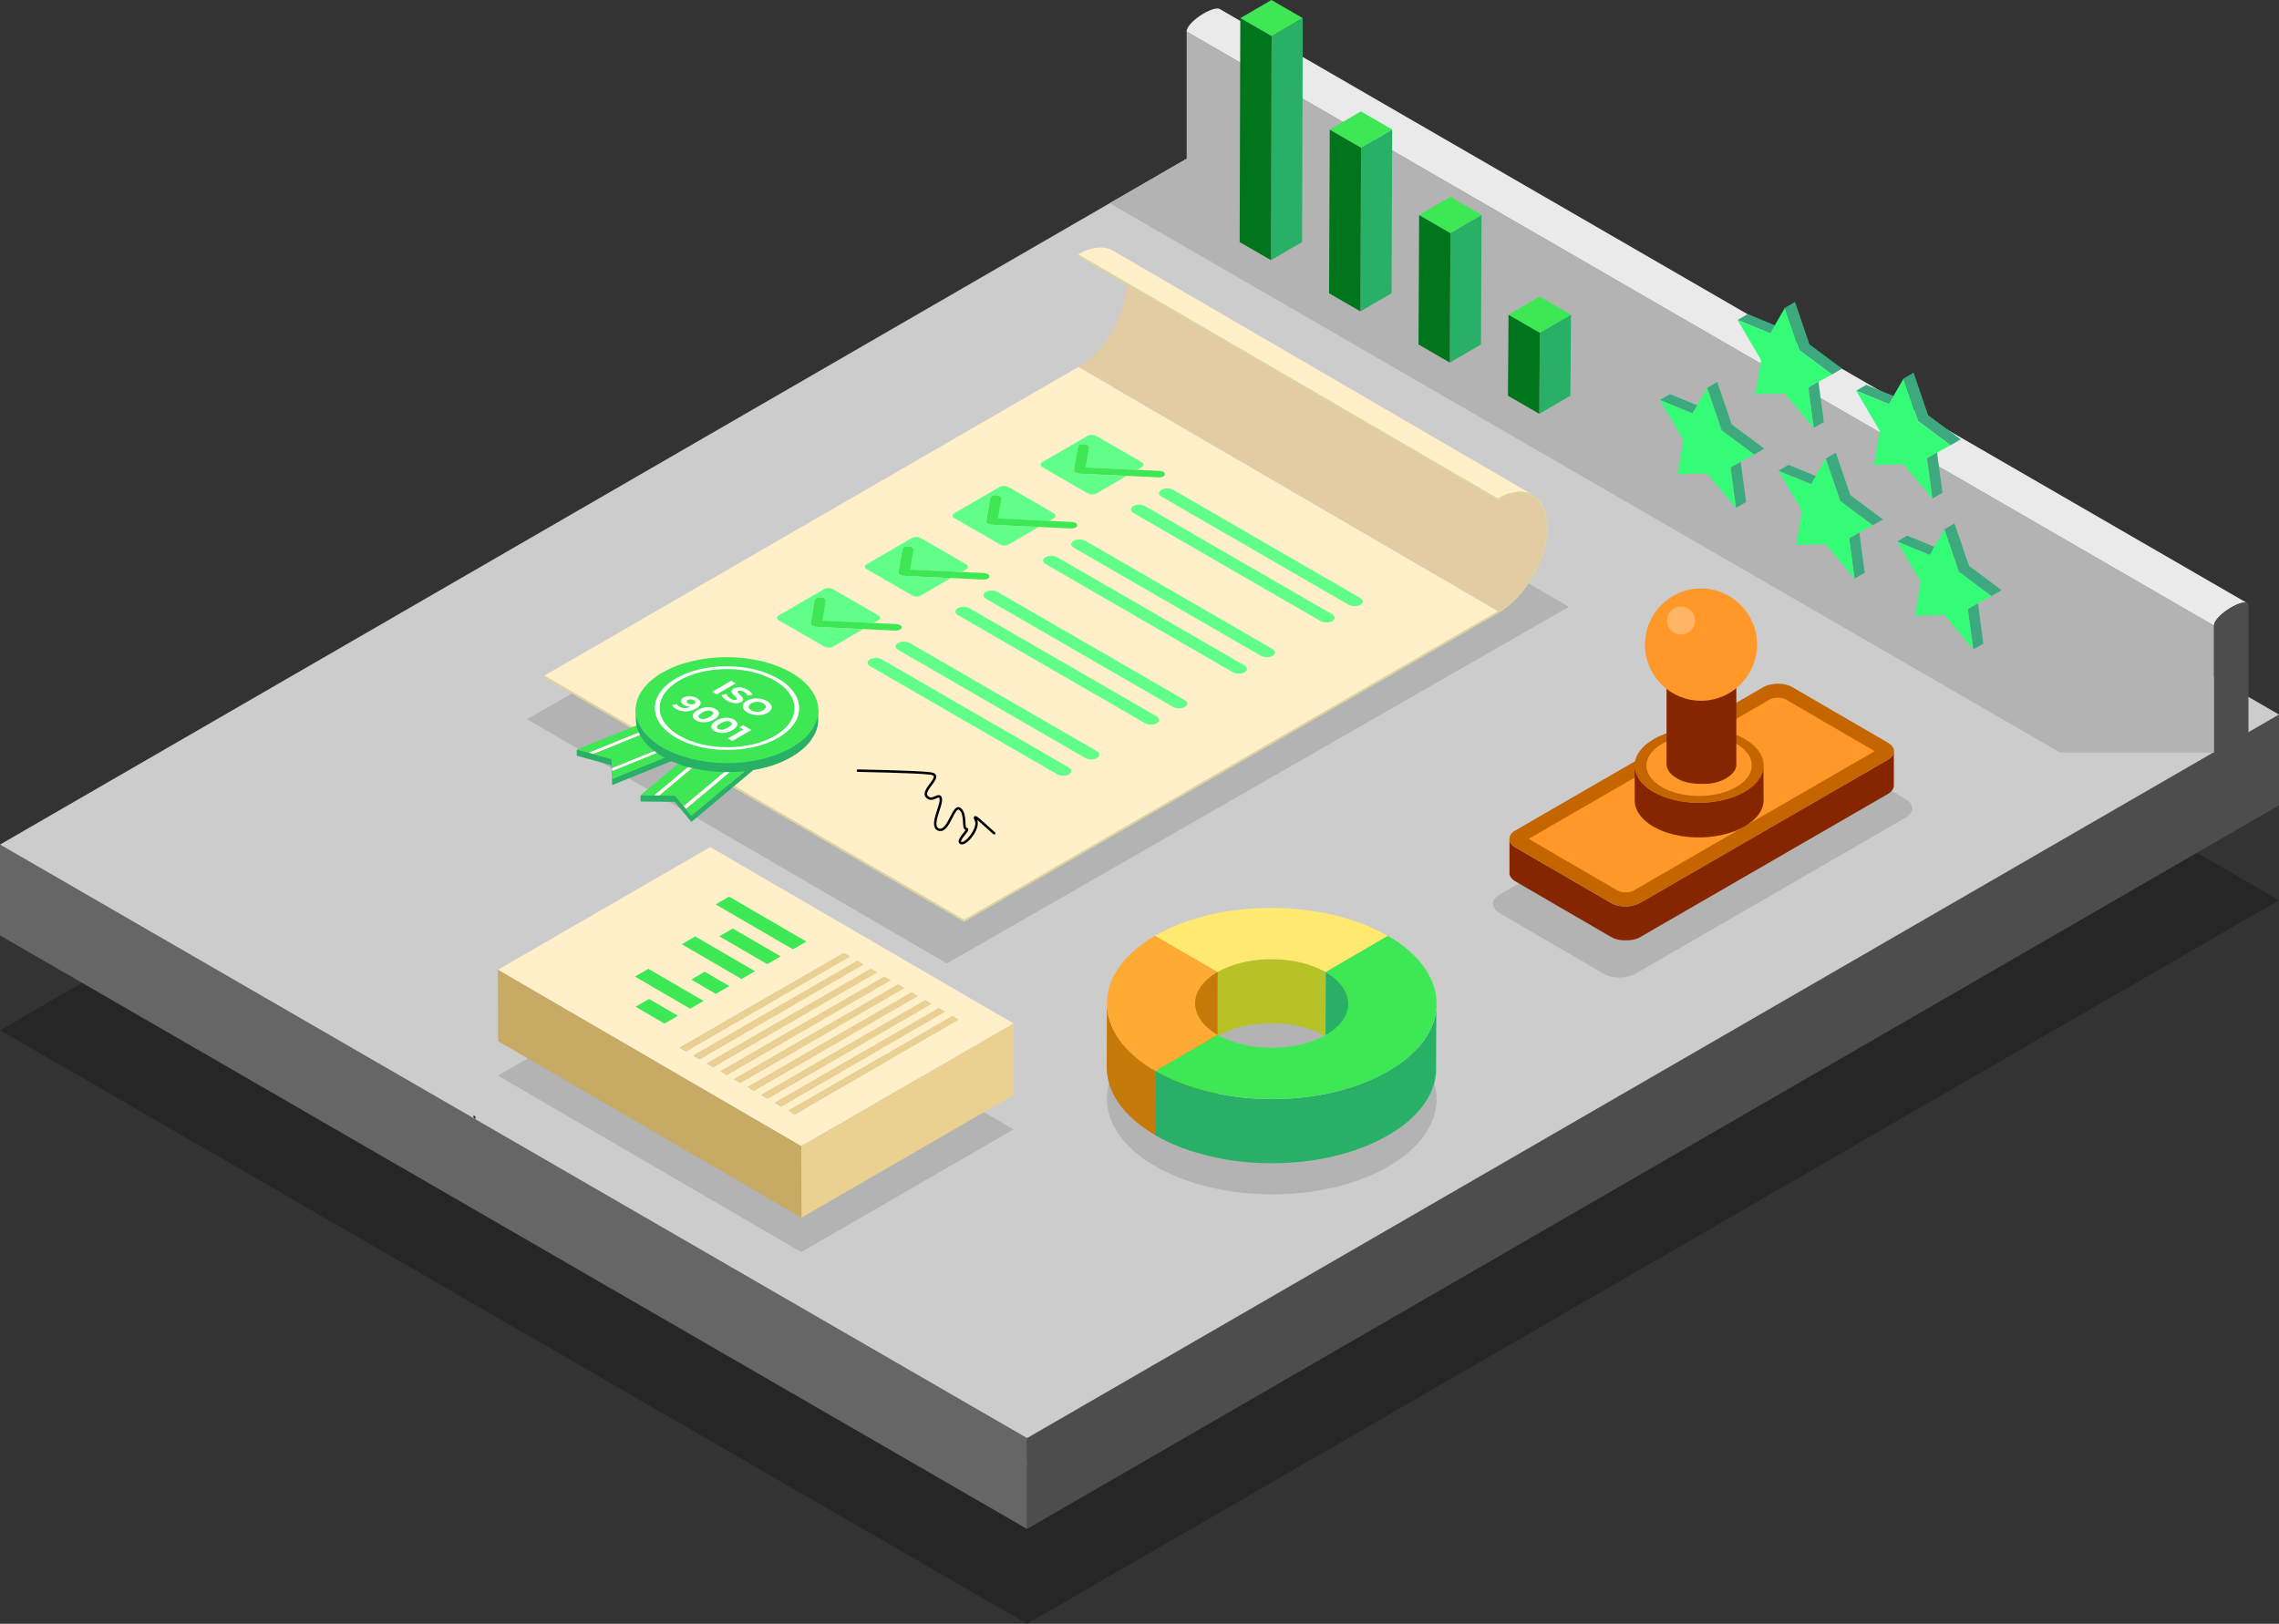 <svg xmlns="http://www.w3.org/2000/svg" width="342" height="243.75" viewBox="0 0 342 243.75"><rect x="0" y="0" width="342" height="243.75" fill="#333333" stroke="none"/><defs><style>      .cls-1 {        fill: #824000;      }      .cls-2 {        fill: #01751c;      }      .cls-3, .cls-4 {        fill: #fff;      }      .cls-5 {        fill: #c5c5c5;      }      .cls-6 {        fill: #ebd191;      }      .cls-7 {        fill: #b6c225;      }      .cls-8 {        fill: silver;      }      .cls-9 {        stroke: #000;        stroke-linecap: round;        stroke-linejoin: round;        stroke-width: .37px;      }      .cls-9, .cls-10 {        fill: none;      }      .cls-11 {        fill: #ddd59e;      }      .cls-12 {        fill: #3caa7e;      }      .cls-13 {        fill: #3ee855;      }      .cls-14 {        fill: #c1272d;      }      .cls-15 {        isolation: isolate;      }      .cls-16 {        fill: #4d4d4d;      }      .cls-17 {        fill: #89802d;      }      .cls-18 {        fill: #924700;      }      .cls-19 {        fill: #e3cca3;      }      .cls-20 {        fill: #fff0c9;      }      .cls-21, .cls-22 {        fill: #b3b3b3;      }      .cls-21, .cls-23 {        mix-blend-mode: multiply;      }      .cls-24 {        fill: #ffea6f;      }      .cls-25 {        fill: #c7aa63;      }      .cls-26 {        fill: #ff9829;      }      .cls-27 {        fill: #c5bc4e;      }      .cls-28 {        fill: #eaeaea;      }      .cls-29 {        fill: #1a1a1a;        opacity: .5;      }      .cls-30 {        fill: #27b066;      }      .cls-31 {        fill: #c05e00;      }      .cls-32 {        fill: #61ff89;      }      .cls-33 {        fill: #34fc77;      }      .cls-34 {        fill: #c56000;      }      .cls-35 {        fill: #c47909;      }      .cls-36 {        fill: #ffaa32;      }      .cls-37 {        fill: #ccc;      }      .cls-38 {        fill: #852600;      }      .cls-4 {        opacity: .28;      }      .cls-39 {        fill: #c46500;      }      .cls-40 {        fill: #666;      }      .cls-41 {        fill: #2e3f11;      }      .cls-42 {        fill: #c27b00;      }    </style></defs><g class="cls-15"><g id="Layer_1" data-name="Layer 1"><g><g id="_1" data-name="1"><g id="_1-2" data-name="1"><g id="_1-3" data-name="1"><polygon id="Cube_face_-_top" data-name="Cube face - top" class="cls-29" points="154.12 243.75 342 135.13 187.88 46.03 0 154.65 154.12 243.75"></polygon><g id="Axonometric_Cube" data-name="Axonometric Cube"><polygon id="Cube_face_-_left" data-name="Cube face - left" class="cls-16" points="154.12 229.51 342 120.89 342 110.65 154.12 219.28 154.12 229.51"></polygon><polygon id="Cube_face_-_right" data-name="Cube face - right" class="cls-40" points="0 140.41 154.12 229.51 154.12 219.28 0 130.18 0 140.41"></polygon></g><g id="Axonometric_Cube-2" data-name="Axonometric Cube"><polygon id="Cube_face_-_left-2" data-name="Cube face - left" class="cls-16" points="154.12 220.13 342 111.51 342 107.26 154.12 215.88 154.12 220.13"></polygon><polygon id="Cube_face_-_right-2" data-name="Cube face - right" class="cls-40" points="0 131.03 154.12 220.13 154.12 215.88 0 126.78 0 131.03"></polygon><polygon id="Cube_face_-_top-2" data-name="Cube face - top" class="cls-37" points="154.12 215.88 342 107.26 187.88 18.16 0 126.78 154.12 215.88"></polygon></g></g></g><polygon class="cls-21" points="328.88 100.65 185.17 19.72 166.53 30.51 309.16 112.97 332.12 112.97 332.23 112.9 328.88 100.65"></polygon><g class="cls-15"><polygon class="cls-22" points="332.25 112.97 178.08 23.8 178.08 4.74 332.25 93.9 332.25 112.97"></polygon><path class="cls-28" d="M183.04,1.35c-.41-.24-1.4,.09-2.39,.66-1.29,.75-2.58,1.9-2.58,2.73l154.17,89.17c0-.82,1.29-1.98,2.58-2.73,.99-.57,1.97-.9,2.39-.66L183.04,1.35Z"></path><path class="cls-16" d="M334.83,91.18c1.29-.75,2.59-1.08,2.59-.26v19.06s-5.17,2.99-5.17,2.99v-19.06c0-.82,1.29-1.98,2.58-2.73Z"></path></g><path class="cls-41" d="M71.33,167.62c.07,.12,.07,.25,0,.29s-.18-.02-.25-.15c-.07-.12-.07-.25,0-.29s.18,.02,.25,.15Z"></path></g><g><g><polygon class="cls-21" points="172.43 54.43 79.09 107.96 142.09 144.62 235.43 91.09 172.43 54.43"></polygon><g><g><path class="cls-19" d="M231.86,81.12c.02-.1,.03-.19,.04-.29,0-.05,.01-.09,.02-.14,0-.01,0-.02,0-.03,.03-.21,.05-.41,.06-.62,0-.04,0-.09,0-.13,.01-.21,.02-.42,.02-.62,0-2.27-.81-3.87-2.11-4.63l-63-36.66c1.3,.75,2.1,2.35,2.11,4.63,0,.21,0,.41-.02,.62,0,.04,0,.09,0,.13-.01,.2-.03,.41-.06,.62,0,.06-.02,.11-.02,.17-.01,.1-.03,.19-.04,.29-.01,.07-.02,.13-.03,.2-.02,.09-.03,.19-.05,.28-.01,.05-.02,.1-.03,.16-.05,.24-.11,.48-.18,.72-.01,.04-.02,.08-.03,.12-.06,.21-.12,.41-.19,.62,0,.02-.01,.04-.02,.06-.07,.2-.14,.4-.22,.6-.02,.05-.04,.1-.06,.15-.07,.17-.13,.34-.2,.5-.01,.03-.02,.06-.03,.08-.08,.19-.17,.37-.25,.56-.02,.05-.05,.1-.07,.14-.07,.15-.14,.29-.22,.44-.02,.04-.05,.09-.07,.13-.1,.18-.2,.36-.3,.54-.02,.03-.04,.07-.06,.1-.09,.15-.18,.31-.28,.46-.03,.04-.06,.09-.08,.13-.12,.18-.24,.37-.37,.55-.02,.03-.04,.05-.06,.08-.13,.19-.27,.37-.4,.55-.02,.02-.03,.05-.05,.07-.17,.22-.35,.44-.53,.65-.02,.03-.05,.05-.07,.08-.12,.13-.23,.27-.35,.39,0,0,0,0,0,0-.12,.13-.24,.25-.37,.38-.03,.03-.05,.05-.08,.08-.16,.16-.33,.31-.49,.46-.01,.01-.03,.03-.04,.04-.17,.15-.35,.3-.53,.44-.03,.03-.07,.05-.1,.08-.17,.13-.35,.26-.53,.38-.03,.02-.06,.04-.1,.06-.19,.12-.38,.25-.57,.36l63,36.66c.19-.11,.38-.23,.57-.36,.03-.02,.06-.04,.1-.06,.18-.12,.35-.25,.53-.38,.03-.03,.07-.05,.1-.08,.18-.14,.35-.28,.53-.44,.01-.01,.03-.03,.04-.04,.17-.15,.33-.3,.49-.46,.02-.02,.03-.03,.05-.05,.01-.01,.02-.02,.03-.03,.12-.12,.25-.25,.37-.38,0,0,0,0,0,0,.12-.13,.24-.26,.35-.39,.01-.01,.02-.02,.03-.03,.01-.02,.03-.03,.04-.05,.18-.21,.36-.43,.53-.65,0,0,0-.01,.01-.02,.01-.02,.02-.03,.04-.05,.14-.18,.27-.36,.4-.55,.01-.02,.03-.04,.04-.06,0,0,.01-.02,.02-.03,.13-.18,.25-.36,.37-.55,.01-.02,.02-.03,.03-.05,.02-.03,.03-.05,.05-.08,.1-.15,.19-.31,.28-.46,.01-.02,.03-.05,.04-.07,0,0,.01-.02,.02-.03,.1-.18,.2-.36,.3-.54,0-.01,.02-.03,.02-.04,.02-.03,.03-.06,.04-.09,.08-.15,.15-.29,.22-.44,.01-.03,.03-.06,.05-.09,0-.02,.02-.04,.02-.05,.09-.18,.17-.37,.25-.56,0,0,0-.01,0-.02,0-.02,.02-.04,.03-.06,.07-.17,.14-.33,.21-.5,.01-.03,.02-.06,.03-.08,0-.02,.02-.04,.02-.07,.08-.2,.15-.4,.22-.6,0,0,0,0,0-.01,0-.01,0-.03,.01-.04,.07-.21,.13-.41,.19-.62,0-.03,.02-.05,.02-.08,0-.01,0-.03,.01-.04,.07-.24,.12-.48,.18-.72,0-.02,.01-.04,.02-.06,0-.03,.01-.06,.02-.09,.02-.09,.04-.19,.05-.28,.01-.07,.02-.13,.03-.2Z"></path><path class="cls-10" d="M167.1,37.66l63,36.66c-1.36-.79-3.25-.68-5.32,.52l-63-36.66c2.08-1.2,3.96-1.31,5.32-.52Z"></path><path class="cls-20" d="M230.06,74.3c-.12-.07-.25-.13-.38-.19-.13-.05-.26-.1-.4-.14-.14-.04-.28-.07-.42-.1-.15-.03-.3-.04-.45-.05-.16-.01-.33-.01-.5,0-.18,0-.37,.03-.56,.06-.22,.03-.43,.08-.66,.14-.29,.08-.58,.18-.88,.3-.34,.14-.69,.32-1.04,.52l-63-36.66c.35-.2,.7-.38,1.04-.52,.3-.12,.59-.22,.88-.3,.22-.06,.44-.11,.66-.14,.19-.03,.37-.05,.56-.06,.17,0,.33,0,.5,0,.16,0,.31,.03,.45,.05,.14,.03,.28,.06,.42,.1,.13,.04,.27,.08,.39,.14,.13,.06,.26,.12,.38,.19l63,36.66Z"></path><polygon class="cls-20" points="161.83 55.08 81.69 101.42 144.69 138.08 224.83 91.75 161.83 55.08"></polygon><path class="cls-11" d="M224.78,74.84l-63-36.66v.31s63,36.66,63,36.66c3.98-2.3,7.22-.45,7.23,4.13,.01,4.57-3.21,10.17-7.19,12.46l-80.14,46.33-63-36.66v.31s63,36.66,63,36.66l80.14-46.33c4.13-2.39,7.47-8.19,7.46-12.93-.01-4.75-3.38-6.67-7.51-4.28Z"></path></g><g><path class="cls-32" d="M204.15,89.77l-28.11-16.25c-.49-.28-1.28-.28-1.76,0-.48,.28-.48,.74,0,1.02l28.11,16.25c.49,.28,1.28,.28,1.76,0h0c.48-.28,.48-.74,0-1.02Z"></path><path class="cls-32" d="M199.94,92.22l-28.11-16.25c-.49-.28-1.28-.28-1.76,0-.48,.28-.48,.74,0,1.02l28.11,16.25c.49,.28,1.28,.28,1.76,0h0c.48-.28,.48-.74,0-1.02Z"></path><path class="cls-32" d="M161.42,70.97l-.05-.03c-.15-.1-.22-.23-.2-.36l.58-3.47c.05-.27,.46-.47,.92-.44,.2,.01,.38,.06,.51,.14,.17,.1,.27,.24,.25,.4l-.49,2.97,7.67,.36,.72-.42c.36-.21,.35-.54,0-.75l-6.84-3.95c-.36-.21-.93-.21-1.29,0l-6.79,3.95c-.36,.21-.35,.54,0,.75l6.84,3.95c.36,.21,.94,.21,1.29,0l4.51-2.62-7.1-.33c-.2,0-.39-.06-.53-.14Z"></path><path class="cls-13" d="M170.61,70.53l-7.67-.36,.49-2.97c.02-.15-.07-.3-.25-.4-.13-.08-.31-.13-.51-.14-.47-.03-.88,.17-.92,.44l-.58,3.47c-.02,.13,.05,.26,.2,.36l.05,.03c.14,.08,.33,.13,.53,.14l7.1,.33,4.86,.23c.47,.02,.87-.18,.91-.45,.02-.15-.08-.29-.25-.39h0c-.14-.08-.32-.13-.53-.14l-3.43-.16Z"></path><path class="cls-32" d="M190.98,97.43l-28.11-16.25c-.49-.28-1.28-.28-1.76,0-.48,.28-.48,.74,0,1.02l28.11,16.25c.49,.28,1.28,.28,1.76,0h0c.49-.28,.48-.74,0-1.02Z"></path><path class="cls-32" d="M186.76,99.89l-28.11-16.25c-.49-.28-1.28-.28-1.76,0-.48,.28-.48,.74,0,1.02l28.11,16.25c.49,.28,1.28,.28,1.76,0h0c.48-.28,.48-.74,0-1.02Z"></path><path class="cls-32" d="M143.23,77.78l6.84,3.95c.36,.21,.94,.21,1.29,0l4.51-2.62-7.1-.33c-.2,0-.39-.06-.53-.14l-.05-.03c-.15-.1-.22-.23-.2-.36l.58-3.47c.04-.27,.46-.47,.92-.44,.2,.01,.38,.06,.51,.14,.17,.1,.27,.24,.24,.4l-.49,2.97,7.67,.36,.72-.42c.35-.21,.35-.54,0-.75l-6.84-3.95c-.36-.21-.94-.21-1.29,0l-6.8,3.95c-.35,.21-.35,.54,0,.75Z"></path><path class="cls-13" d="M150.26,74.87c.03-.15-.07-.3-.24-.4-.13-.08-.31-.13-.51-.14-.47-.03-.88,.17-.92,.44l-.58,3.47c-.02,.13,.05,.26,.2,.36l.05,.03c.14,.08,.33,.13,.53,.14l7.1,.33,4.86,.23c.47,.02,.87-.18,.91-.45,.02-.15-.08-.29-.25-.39-.14-.08-.32-.13-.53-.14l-3.43-.16-7.67-.36,.49-2.97Z"></path><path class="cls-32" d="M177.81,105.1l-28.11-16.25c-.49-.28-1.28-.28-1.76,0-.48,.28-.48,.74,0,1.02l28.11,16.25c.49,.28,1.28,.28,1.76,0h0c.48-.28,.48-.74,0-1.02Z"></path><path class="cls-32" d="M143.73,92.32l28.11,16.25c.49,.28,1.28,.28,1.76,0,.48-.28,.48-.74,0-1.02l-28.11-16.25c-.49-.28-1.28-.28-1.76,0-.49,.28-.48,.74,0,1.02Z"></path><path class="cls-32" d="M130.06,85.44l6.84,3.95c.36,.21,.94,.21,1.29,0l4.51-2.62-7.1-.33c-.2,0-.39-.06-.53-.14l-.05-.03c-.15-.1-.22-.23-.2-.36l.58-3.47c.05-.27,.46-.47,.92-.44,.2,.01,.38,.06,.51,.14,.17,.1,.27,.24,.25,.4l-.49,2.97,7.67,.36,.72-.42c.36-.21,.35-.54,0-.75l-6.84-3.95c-.36-.21-.93-.21-1.29,0l-6.79,3.95c-.36,.21-.35,.54,0,.75Z"></path><path class="cls-13" d="M137.09,82.54c.02-.15-.07-.3-.25-.4-.13-.08-.31-.13-.51-.14-.47-.03-.88,.17-.92,.44l-.58,3.47c-.02,.13,.05,.26,.2,.36l.05,.03c.14,.08,.33,.13,.53,.14l7.1,.33,4.86,.23c.47,.02,.87-.18,.91-.45,.02-.15-.08-.29-.25-.39-.14-.08-.32-.13-.53-.14l-3.43-.16-7.67-.36,.49-2.97Z"></path><path class="cls-32" d="M164.63,112.77l-28.11-16.25c-.49-.28-1.28-.28-1.76,0-.48,.28-.48,.74,0,1.02l28.11,16.25c.49,.28,1.28,.28,1.76,0h0c.49-.28,.48-.74,0-1.02Z"></path><path class="cls-32" d="M160.42,115.22l-28.11-16.25c-.49-.28-1.28-.28-1.76,0-.48,.28-.48,.74,0,1.02l28.11,16.25c.49,.28,1.28,.28,1.76,0,.48-.28,.48-.74,0-1.02Z"></path><path class="cls-32" d="M125.02,97.06l4.51-2.62-7.1-.33c-.2,0-.39-.06-.53-.14l-.05-.03c-.15-.1-.22-.23-.2-.36l.58-3.47c.04-.27,.46-.47,.92-.44,.2,.01,.38,.06,.51,.14,.17,.1,.27,.24,.24,.4l-.49,2.97,7.67,.36,.72-.42c.36-.21,.35-.54,0-.75l-6.84-3.95c-.36-.21-.93-.21-1.29,0l-6.79,3.95c-.36,.21-.35,.54,0,.75l1.44,.83,5.4,3.12c.36,.21,.94,.21,1.29,0Z"></path><path class="cls-13" d="M123.91,90.2c.03-.15-.07-.3-.24-.4-.13-.08-.31-.13-.51-.14-.47-.03-.88,.17-.92,.44l-.58,3.47c-.02,.13,.05,.26,.2,.36l.05,.03c.14,.08,.33,.13,.53,.14l7.1,.33,4.86,.23c.47,.02,.87-.18,.91-.45,.02-.15-.08-.29-.25-.39-.14-.08-.32-.13-.53-.14l-3.43-.16-7.67-.36,.49-2.97Z"></path></g><g><g class="cls-15"><polygon class="cls-1" points="104.79 110.54 104.79 111.46 104.38 111.12 104.38 110.2 104.79 110.54"></polygon><polygon class="cls-34" points="101.37 107.7 101.36 108.62 88.27 113.91 88.27 112.99 101.37 107.7"></polygon><polygon class="cls-5" points="101.78 108.04 101.78 108.96 89.02 114.12 89.02 113.2 101.78 108.04"></polygon><polygon class="cls-34" points="104.38 110.2 104.38 111.12 91.8 116.21 91.81 115.29 104.38 110.2"></polygon><polygon class="cls-5" points="104.79 110.54 104.79 111.46 91.83 116.7 91.83 115.78 104.79 110.54"></polygon><g><polygon class="cls-3" points="101.37 107.7 88.27 112.99 89.02 113.2 101.78 108.04 101.37 107.7"></polygon><polygon class="cls-3" points="104.38 110.2 91.81 115.29 91.83 115.78 104.79 110.54 104.38 110.2"></polygon></g><g><polygon class="cls-13" points="100.42 106.91 86.56 112.52 88.27 112.99 101.37 107.7 100.42 106.91"></polygon><polygon class="cls-13" points="101.78 108.04 89.02 113.2 91.75 113.95 91.81 115.29 104.38 110.2 104.79 110.54 91.83 115.78 91.88 116.93 105.74 111.32 101.78 108.04"></polygon></g></g><g class="cls-15"><polygon class="cls-18" points="107.69 112.11 107.69 113.03 107.11 112.79 107.11 111.87 107.69 112.11"></polygon><polygon class="cls-31" points="107.11 111.87 107.11 112.79 98.1 120.33 98.11 119.41 107.11 111.87"></polygon><polygon class="cls-3" points="107.69 112.11 98.97 119.42 98.11 119.41 107.11 111.87 107.69 112.11"></polygon><polygon class="cls-8" points="107.69 112.11 107.69 113.03 98.96 120.34 98.97 119.42 107.69 112.11"></polygon><polygon class="cls-31" points="111.43 113.61 111.43 114.53 102.57 121.95 102.57 121.03 111.43 113.61"></polygon><polygon class="cls-13" points="105.75 111.32 111.43 113.61 102.57 121.03 101.27 119.45 98.97 119.42 107.69 112.11 107.11 111.87 98.11 119.41 96.13 119.38 105.75 111.32"></polygon><polygon class="cls-3" points="112.02 113.85 102.93 121.46 102.57 121.03 111.43 113.61 112.02 113.85"></polygon><polygon class="cls-8" points="112.02 113.85 112.02 114.77 102.93 122.38 102.93 121.46 112.02 113.85"></polygon><polygon class="cls-13" points="113.38 114.39 103.75 122.46 102.93 121.46 112.02 113.85 113.38 114.39"></polygon><g><polygon class="cls-30" points="91.87 117.85 105.74 112.24 105.74 111.32 91.88 116.93 91.83 115.78 91.81 115.29 91.75 113.95 89.02 113.2 88.27 112.99 86.56 112.52 86.55 113.44 88.27 113.91 89.02 114.12 89.02 114.12 91.75 114.87 91.8 116.21 91.8 116.21 91.83 116.7 91.87 117.85 91.87 117.85 91.87 117.85 91.87 117.85 91.87 117.85"></polygon><polygon class="cls-30" points="103.75 122.46 102.93 121.46 102.93 121.46 102.57 121.03 101.27 119.45 98.97 119.42 98.97 119.42 98.11 119.41 96.13 119.38 96.12 120.31 98.1 120.33 98.96 120.34 101.27 120.37 102.57 121.95 102.93 122.38 103.75 123.38 113.37 115.32 113.38 114.39 103.75 122.46"></polygon></g></g><g class="cls-15"><path class="cls-30" d="M122.79,106.06c0,.07,0,.14-.01,.21,0,.06-.01,.12-.02,.18,0,.07-.02,.14-.03,.21-.01,.06-.02,.12-.04,.18-.01,.07-.03,.13-.05,.2-.02,.06-.03,.12-.05,.18-.02,.07-.04,.13-.07,.2-.02,.06-.04,.12-.07,.18-.03,.07-.06,.14-.09,.21-.03,.06-.05,.12-.08,.17-.03,.07-.07,.14-.11,.21-.03,.06-.06,.11-.09,.17-.05,.08-.1,.16-.15,.24-.03,.05-.06,.1-.1,.15-.06,.09-.13,.18-.19,.27-.03,.04-.06,.08-.09,.11-.11,.14-.23,.28-.36,.42-.03,.04-.07,.07-.1,.1-.1,.1-.2,.21-.31,.31-.05,.05-.1,.09-.15,.14-.06,.06-.13,.12-.2,.17-.06,.05-.12,.11-.19,.16-.07,.06-.14,.11-.21,.17-.07,.05-.13,.1-.2,.15-.08,.05-.15,.11-.23,.16-.07,.05-.14,.1-.22,.15-.08,.05-.16,.11-.25,.16-.1,.07-.21,.13-.32,.19-.2,.12-.42,.23-.63,.34-.06,.03-.12,.06-.19,.09-.17,.08-.34,.16-.51,.24-.06,.03-.12,.05-.17,.08-.22,.1-.45,.19-.68,.28-.04,.02-.08,.03-.12,.05-.2,.07-.39,.14-.59,.21-.08,.03-.17,.05-.25,.08-.11,.03-.22,.07-.33,.1-.09,.03-.19,.05-.28,.08-.11,.03-.23,.06-.34,.09-.1,.02-.19,.05-.29,.07-.12,.03-.23,.05-.35,.08-.1,.02-.19,.04-.29,.06-.12,.02-.24,.05-.36,.07-.09,.02-.18,.04-.28,.05-.26,.05-.52,.09-.78,.12-.04,0-.07,0-.11,.01-.23,.03-.45,.06-.68,.08-.09,0-.17,.02-.26,.03-.15,.01-.29,.03-.44,.04-.09,0-.18,.01-.28,.02-.15,0-.31,.02-.46,.02-.09,0-.17,0-.26,.01-.13,0-.27,0-.4,0-.09,0-.19,0-.28,0-.14,0-.29,0-.43,0-.08,0-.17,0-.25,0-.13,0-.26,0-.39-.02-.09,0-.18,0-.27-.01-.14,0-.28-.02-.43-.03-.08,0-.16,0-.24-.02-.17-.01-.35-.03-.52-.05-.05,0-.09,0-.14-.01-.22-.02-.44-.05-.65-.08-.03,0-.07-.01-.1-.02-.19-.03-.37-.06-.56-.09-.08-.01-.15-.03-.23-.04-.14-.03-.28-.05-.42-.08-.07-.02-.15-.03-.22-.05-.15-.03-.31-.07-.46-.1-.09-.02-.17-.04-.25-.06-.14-.04-.28-.07-.42-.11-.08-.02-.16-.04-.23-.07-.22-.06-.43-.13-.65-.2-.04-.01-.08-.02-.11-.04-.25-.08-.49-.17-.72-.27-.1-.04-.19-.08-.29-.12-.08-.03-.15-.06-.23-.09-.11-.05-.21-.09-.32-.14-.07-.03-.14-.06-.21-.1-.12-.05-.23-.11-.34-.17-.06-.03-.11-.06-.17-.09-.17-.09-.33-.18-.49-.27-1.35-.78-2.36-1.68-3.04-2.65-.17-.24-.32-.49-.44-.73-.06-.12-.12-.25-.17-.37-.26-.63-.39-1.27-.39-1.9v2.19c-.01,2.05,1.34,4.1,4.04,5.66,.16,.09,.33,.18,.49,.27,.06,.03,.11,.06,.17,.09,.11,.06,.23,.11,.34,.17,.07,.03,.14,.06,.21,.1,.11,.05,.21,.1,.32,.14,.07,.03,.15,.06,.23,.09,.07,.03,.14,.06,.22,.09,.02,0,.05,.02,.07,.03,.24,.09,.48,.18,.72,.27,.04,.01,.08,.02,.11,.04,.21,.07,.43,.14,.65,.2,.04,.01,.07,.02,.11,.03,.04,.01,.08,.02,.13,.03,.14,.04,.28,.07,.42,.11,.08,.02,.17,.04,.25,.06,.15,.04,.31,.07,.46,.1,.06,.01,.11,.03,.17,.04,.02,0,.03,0,.05,0,.14,.03,.28,.05,.42,.08,.08,.01,.15,.03,.23,.04,.19,.03,.37,.06,.56,.09,.03,0,.06,.01,.1,.02,0,0,0,0,0,0,.22,.03,.44,.06,.65,.08,.05,0,.09,0,.14,.01,.17,.02,.34,.04,.52,.05,0,0,0,0,.01,0,.08,0,.15,.01,.23,.02,.14,.01,.28,.02,.42,.03,.09,0,.19,0,.28,.01,.13,0,.26,.01,.39,.02,.01,0,.02,0,.03,0,.07,0,.15,0,.22,0,.14,0,.28,0,.42,0,.09,0,.19,0,.28,0,.13,0,.27,0,.4,0,.02,0,.05,0,.07,0,.06,0,.12,0,.19,0,.15,0,.31-.01,.46-.02,.09,0,.18-.01,.28-.02,.15-.01,.29-.02,.44-.04,.05,0,.1,0,.15-.01,.04,0,.07,0,.11-.01,.23-.02,.46-.05,.68-.08,.04,0,.07,0,.11-.01,.26-.04,.52-.08,.78-.12,.02,0,.05,0,.07-.01,.07-.01,.14-.03,.2-.04,.12-.02,.24-.05,.36-.07,.1-.02,.19-.04,.29-.06,.12-.03,.23-.05,.35-.08,.1-.02,.19-.05,.29-.07,.11-.03,.23-.06,.34-.09,.09-.03,.19-.05,.28-.08,.11-.03,.22-.07,.33-.1,.05-.02,.1-.03,.15-.04,.03-.01,.07-.02,.1-.04,.2-.07,.4-.14,.59-.21,.04-.02,.08-.03,.12-.04,.23-.09,.46-.18,.68-.28,.06-.03,.12-.05,.17-.08,.17-.08,.34-.16,.51-.24,.06-.03,.12-.06,.19-.09,.21-.11,.43-.22,.63-.34,.06-.03,.11-.07,.17-.1,.05-.03,.1-.06,.15-.1,.08-.05,.17-.1,.25-.16,.07-.05,.15-.1,.22-.15,.08-.05,.16-.11,.23-.16,.07-.05,.14-.1,.2-.15,.07-.06,.14-.11,.21-.17,.06-.05,.13-.1,.19-.16,.07-.06,.13-.11,.2-.17,.03-.02,.06-.05,.08-.07,.02-.02,.04-.05,.07-.07,.11-.1,.21-.2,.31-.31,.03-.03,.07-.07,.1-.1,.13-.14,.24-.28,.36-.42,0,0,.01-.01,.02-.02,.03-.03,.05-.07,.07-.1,.07-.09,.13-.18,.19-.27,.03-.05,.06-.1,.1-.15,.05-.08,.1-.16,.15-.24,.01-.02,.03-.04,.04-.07,.02-.03,.03-.07,.05-.1,.04-.07,.07-.14,.11-.21,.03-.06,.05-.12,.08-.17,.03-.07,.06-.14,.09-.21,.01-.03,.03-.06,.04-.09,.01-.03,.02-.06,.03-.08,.02-.07,.05-.13,.07-.2,.02-.06,.04-.12,.05-.18,.02-.07,.03-.13,.05-.2,0-.04,.02-.07,.03-.11,0-.02,0-.05,.01-.07,.01-.07,.02-.14,.03-.21,0-.06,.02-.12,.02-.18,0-.07,.01-.14,.01-.21,0-.04,0-.08,0-.12,0-.04,0-.08,0-.12v-2.19c0,.08,0,.16,0,.24Z"></path><ellipse class="cls-13" cx="109.1" cy="106.6" rx="7.95" ry="13.7" transform="translate(2.19 215.4) rotate(-89.84)"></ellipse></g><g><path class="cls-3" d="M101.47,110.74c4.24,2.45,11.11,2.45,15.32,0h0c4.21-2.45,4.19-6.44-.05-8.89-4.24-2.45-11.11-2.45-15.32,0h0c-4.21,2.45-4.19,6.44,.05,8.89Zm.46-8.59c3.93-2.29,10.35-2.29,14.31,0,3.96,2.29,3.98,6.01,.05,8.3-3.93,2.29-10.35,2.29-14.31,0-3.96-2.29-3.98-6.01-.05-8.3Z"></path><polygon class="cls-3" points="110.39 102.58 109.73 102.19 106.89 103.85 107.55 104.23 110.39 102.58"></polygon><path class="cls-3" d="M110.51,105.03c-.17,.1-.46,.08-.85-.14-.34-.2-.58-.48-.65-.72l-.72,.16c.06,.26,.38,.6,.84,.86,.82,.47,1.62,.46,2.09,.19,1.04-.61-.98-1.36-.45-1.66,.18-.1,.47-.1,.87,.13,.25,.15,.45,.35,.57,.59l.7-.17c-.1-.25-.38-.51-.74-.72-.81-.47-1.6-.46-2.09-.18-1.05,.61,.97,1.36,.44,1.67Z"></path><path class="cls-3" d="M112.17,106.95c.9,.52,2.18,.54,3.03,.05,.85-.49,.8-1.24-.1-1.76-.9-.52-2.19-.54-3.03-.05-.84,.49-.81,1.24,.09,1.76Zm.57-1.37c.54-.31,1.29-.31,1.8-.01,.51,.29,.53,.73-.01,1.04-.54,.31-1.29,.31-1.8,.01-.51-.3-.52-.73,.02-1.05Z"></path><path class="cls-3" d="M104.57,104.8c-.6-.35-1.45-.41-2.03-.07-.53,.31-.45,.76,.1,1.08,.3,.17,.63,.26,.97,.26-.57,.31-1.16,.29-1.63,.02-.2-.11-.34-.24-.39-.39l-.73,.14c.07,.19,.29,.4,.6,.57,.86,.5,2,.52,2.98-.05,.92-.53,.92-1.1,.13-1.56Zm-.37,.84c-.25,.14-.63,.13-.92-.04-.29-.17-.32-.38-.06-.53,.26-.15,.62-.13,.9,.03,.31,.18,.32,.39,.08,.53Z"></path><path class="cls-3" d="M107.39,106.43c-.7-.41-1.76-.4-2.69,.15-.94,.54-.95,1.16-.24,1.56,.71,.41,1.76,.4,2.69-.15,.94-.54,.95-1.15,.24-1.56Zm-.91,1.18c-.64,.38-1.14,.4-1.47,.21-.33-.19-.29-.48,.36-.85,.64-.38,1.14-.4,1.47-.21,.33,.19,.29,.48-.35,.85Z"></path><path class="cls-3" d="M110.16,108.03c-.7-.41-1.76-.4-2.69,.15s-.94,1.16-.24,1.56c.71,.41,1.76,.4,2.69-.15s.95-1.15,.24-1.56Zm-.91,1.18c-.64,.38-1.14,.4-1.47,.21-.33-.19-.29-.48,.36-.85,.64-.38,1.14-.4,1.47-.21,.33,.19,.29,.48-.35,.85Z"></path><polygon class="cls-3" points="112.74 109.58 111.5 108.86 110.98 109.17 111.55 109.5 109.24 110.84 109.9 111.23 112.74 109.58"></polygon></g></g><path class="cls-9" d="M128.75,115.68s8.64,.15,10.84,.42-1.35,2.41-.53,3.44,1.9-.68,2.12,.33-1.77,4.21-.28,4.67c1.5,.46,2.18-3.93,3.17-3.1s.34,2.97,.95,2.99-1.53,1.71-.84,2.11,2.89-2.24,2.26-3.46,1.17,.63,2.75,2"></path></g></g><g><g><polygon class="cls-30" points="190.83 5.43 190.73 39.05 195.4 36.33 195.5 2.72 190.83 5.43"></polygon><polygon class="cls-2" points="186.13 2.72 186.03 36.34 190.73 39.05 190.83 5.43 186.13 2.72"></polygon><polygon class="cls-13" points="195.5 2.72 190.8 0 186.13 2.72 190.83 5.43 195.5 2.72"></polygon></g><g><polygon class="cls-30" points="204.25 22.16 204.15 46.74 208.82 44.02 208.92 19.44 204.25 22.16"></polygon><polygon class="cls-2" points="199.55 19.44 199.45 44.02 204.15 46.74 204.25 22.16 199.55 19.44"></polygon><polygon class="cls-13" points="208.92 19.44 204.22 16.72 199.55 19.44 204.25 22.16 208.92 19.44"></polygon></g><g><polygon class="cls-30" points="217.66 34.98 217.57 54.43 222.24 51.71 222.33 32.26 217.66 34.98"></polygon><polygon class="cls-2" points="212.96 32.26 212.87 51.71 217.57 54.43 217.66 34.98 212.96 32.26"></polygon><polygon class="cls-13" points="222.33 32.26 217.63 29.55 212.96 32.26 217.66 34.98 222.33 32.26"></polygon></g><g><polygon class="cls-30" points="231.08 49.94 230.99 62.12 235.66 59.4 235.75 47.23 231.08 49.94"></polygon><polygon class="cls-2" points="226.38 47.23 226.29 59.4 230.99 62.12 231.08 49.94 226.38 47.23"></polygon><polygon class="cls-13" points="235.75 47.23 231.05 44.51 226.38 47.23 231.08 49.94 235.75 47.23"></polygon></g></g><g><path class="cls-21" d="M225.03,134.28l40.52-23.42c1.33-.77,3.48-.77,4.8,0l15.63,9.1c1.32,.77,1.31,2.01-.02,2.78l-40.52,23.42c-1.33,.77-3.47,.77-4.79,0l-15.63-9.1c-1.32-.77-1.31-2.01,.02-2.78Z"></path><g><g class="cls-15"><path class="cls-38" d="M226.52,126.02s0,.07,.01,.1c0,.03,.01,.05,.02,.08,0,.03,.02,.06,.03,.09,0,.03,.02,.05,.03,.08,.01,.03,.03,.06,.05,.1,.01,.02,.03,.05,.04,.07,.02,.04,.05,.07,.07,.11,.02,.02,.03,.04,.05,.06,.04,.05,.08,.1,.13,.14,.02,.02,.03,.03,.05,.05,.03,.03,.06,.05,.09,.08,.03,.02,.06,.05,.09,.07,.04,.03,.07,.05,.11,.07,.04,.03,.08,.05,.12,.08l14.34,8.34c.09,.05,.19,.1,.29,.15,.03,.01,.06,.03,.09,.04,.08,.03,.16,.06,.24,.09,.03,.01,.06,.02,.09,.03,.05,.02,.11,.03,.16,.05,.04,.01,.08,.02,.12,.03,.06,.01,.12,.03,.17,.04,.04,0,.08,.02,.12,.02,.12,.02,.23,.04,.35,.05,.04,0,.07,0,.11,0,.07,0,.14,.01,.21,.01,.04,0,.09,0,.13,0,.06,0,.11,0,.17,0,.05,0,.09,0,.14,0,.05,0,.11,0,.16,0,.05,0,.1,0,.14-.01,.05,0,.1-.01,.16-.02,.05,0,.09-.01,.14-.02,.06,0,.11-.02,.16-.03,.04,0,.09-.02,.13-.03,.07-.01,.13-.03,.19-.05,.04,0,.07-.02,.11-.03,.11-.03,.23-.07,.33-.11,.01,0,.03-.01,.04-.02,.15-.06,.29-.13,.42-.2l37.16-21.48c.61-.36,.92-.82,.92-1.29v5.14c.02,.46-.29,.93-.91,1.29l-37.16,21.48c-.13,.08-.27,.14-.42,.2,0,0-.02,0-.03,.01,0,0-.01,0-.02,0-.11,.04-.22,.08-.33,.11,0,0-.02,0-.03,0-.03,0-.05,.01-.08,.02-.06,.02-.13,.03-.19,.05-.02,0-.03,0-.05,.01-.03,0-.05,0-.08,.01-.05,.01-.11,.02-.16,.03-.02,0-.04,0-.07,.01-.02,0-.05,0-.07,0-.05,0-.1,.01-.16,.02-.02,0-.05,0-.07,0-.02,0-.05,0-.07,0-.05,0-.11,0-.16,0-.03,0-.05,0-.08,0-.02,0-.04,0-.06,0-.06,0-.11,0-.17,0-.03,0-.06,0-.08,0-.02,0-.03,0-.05,0-.07,0-.14,0-.21-.01-.03,0-.06,0-.08,0,0,0-.02,0-.03,0-.12-.01-.24-.03-.35-.05,0,0-.01,0-.02,0-.03,0-.07-.01-.1-.02-.06-.01-.12-.02-.17-.04-.04,0-.08-.02-.12-.03-.05-.01-.11-.03-.16-.05-.01,0-.02,0-.03,0-.02,0-.04-.01-.06-.02-.08-.03-.16-.06-.24-.09-.03-.01-.06-.02-.09-.04-.1-.05-.2-.09-.29-.15l-14.34-8.34s-.03-.01-.04-.02c-.03-.02-.05-.04-.08-.05-.04-.02-.08-.05-.11-.07-.03-.02-.06-.05-.09-.07-.03-.03-.07-.05-.09-.08,0,0-.01-.01-.02-.02-.01-.01-.02-.02-.03-.03-.05-.05-.09-.09-.13-.14,0-.01-.02-.02-.03-.03,0-.01-.01-.02-.02-.03-.03-.04-.05-.07-.07-.11,0-.02-.02-.03-.03-.05,0,0,0-.02-.01-.02-.02-.03-.03-.06-.05-.1,0-.02-.02-.04-.03-.06,0,0,0-.01,0-.02-.01-.03-.02-.06-.03-.09,0-.02-.01-.04-.02-.06,0,0,0-.01,0-.02,0-.03,0-.07-.01-.1,0-.02,0-.04,0-.06,0,0,0-.02,0-.03v-5.14s0,.06,0,.09Z"></path><path class="cls-39" d="M227.43,124.64l37.16-21.48c1.22-.71,3.19-.71,4.4,0l14.34,8.34c1.21,.7,1.2,1.85-.02,2.55l-37.16,21.48c-1.22,.7-3.19,.7-4.4,0l-14.34-8.34c-1.21-.7-1.2-1.85,.01-2.55Z"></path><path class="cls-26" d="M243.95,133.96c.53,0,.95-.13,1.15-.25l36.23-20.95-13.4-7.8c-.2-.12-.61-.24-1.14-.24s-.95,.13-1.16,.25l-36.23,20.95,13.4,7.8c.2,.12,.61,.24,1.14,.24Z"></path></g><g><g class="cls-15"><path class="cls-38" d="M245.31,114.93c0,.06,0,.11,0,.17,0,.05,0,.1,.01,.15,0,.04,.01,.08,.02,.13,0,.05,.01,.1,.02,.14,0,.04,.02,.09,.03,.13,.01,.05,.02,.09,.03,.14,.01,.04,.02,.08,.04,.13,.01,.05,.03,.09,.05,.14,.01,.04,.03,.08,.05,.12,.02,.05,.04,.1,.06,.15,.02,.04,.04,.08,.06,.12,.02,.05,.05,.1,.07,.15,.02,.04,.04,.08,.07,.12,.03,.06,.07,.11,.11,.17,.02,.03,.04,.07,.07,.1,.04,.06,.09,.13,.14,.19,.02,.03,.04,.05,.06,.08,.08,.1,.16,.2,.25,.29,.02,.02,.05,.05,.07,.07,.07,.07,.14,.15,.22,.22,.03,.03,.07,.07,.11,.1,.05,.04,.09,.08,.14,.12,.04,.04,.09,.07,.13,.11,.05,.04,.1,.08,.15,.12,.05,.04,.09,.07,.14,.11,.05,.04,.11,.08,.16,.12,.05,.04,.1,.07,.15,.1,.06,.04,.12,.07,.18,.11,.07,.05,.15,.09,.22,.14,.21,.12,.43,.23,.65,.34,.06,.03,.12,.06,.18,.08,.2,.09,.41,.18,.62,.26,.03,.01,.06,.02,.08,.03,.23,.09,.46,.16,.69,.24,.16,.05,.33,.1,.5,.14,.13,.03,.25,.07,.38,.1,.18,.04,.35,.08,.53,.11,.13,.03,.26,.06,.39,.08,.05,0,.11,.02,.16,.03,.22,.04,.45,.07,.67,.1,.07,0,.13,.02,.2,.02,.13,.01,.26,.02,.39,.03,.22,.02,.43,.03,.65,.04,.14,0,.28,0,.42,.01,.18,0,.35,0,.53,0,.15,0,.3,0,.44-.01,.16,0,.33-.01,.49-.03,.15-.01,.3-.02,.45-.04,.16-.02,.32-.03,.48-.05,.14-.02,.29-.04,.43-.06,.17-.03,.34-.06,.51-.09,.13-.03,.27-.05,.4-.08,.2-.04,.4-.09,.6-.15,.13-.03,.26-.07,.38-.1,.07-.02,.14-.04,.2-.06,.2-.06,.39-.13,.59-.2,.06-.02,.11-.04,.17-.06,.18-.07,.34-.14,.51-.22,.08-.04,.17-.07,.25-.11,.24-.12,.48-.24,.71-.37,1.55-.9,2.47-2.02,2.76-3.18,.07-.27,.1-.54,.1-.81h0s0,0,0,0l.03,5.21c0,1.44-.95,2.89-2.86,3.99-.23,.13-.47,.25-.71,.37-.08,.04-.17,.07-.25,.11-.14,.06-.29,.13-.43,.19-.03,.01-.05,.02-.08,.03-.06,.02-.11,.04-.17,.06-.19,.07-.39,.14-.59,.2-.07,.02-.14,.04-.2,.06-.05,.01-.09,.03-.14,.04-.08,.02-.17,.04-.25,.06-.2,.05-.4,.1-.6,.15-.05,.01-.11,.03-.16,.04-.08,.02-.16,.03-.24,.04-.17,.03-.34,.06-.51,.09-.07,.01-.14,.03-.2,.04-.08,.01-.15,.02-.23,.03-.16,.02-.32,.04-.48,.05-.08,0-.15,.02-.23,.03-.07,0-.14,0-.22,.01-.16,.01-.33,.02-.49,.03-.08,0-.16,.01-.24,.01-.07,0-.13,0-.2,0-.18,0-.35,0-.53,0-.09,0-.18,0-.26,0-.05,0-.1,0-.16-.01-.22,0-.44-.03-.65-.04-.09,0-.18,0-.26-.02-.04,0-.08-.01-.13-.02-.07,0-.13-.02-.2-.02-.22-.03-.45-.06-.67-.09-.05,0-.11-.02-.16-.03-.03,0-.05,0-.08-.01-.11-.02-.21-.05-.31-.07-.18-.04-.36-.07-.53-.11-.13-.03-.25-.07-.38-.1-.17-.05-.34-.09-.5-.14-.03-.01-.07-.02-.11-.03-.2-.06-.4-.13-.59-.21-.03-.01-.06-.02-.08-.03-.21-.08-.42-.17-.62-.26-.06-.03-.12-.06-.18-.08-.22-.11-.44-.22-.65-.34-.04-.02-.08-.05-.12-.07-.04-.02-.07-.04-.11-.07-.06-.04-.12-.07-.18-.11-.05-.03-.1-.07-.15-.1-.06-.04-.11-.08-.16-.12-.05-.04-.1-.07-.14-.11-.05-.04-.1-.08-.15-.12-.05-.04-.09-.07-.13-.11-.05-.04-.09-.08-.14-.12-.02-.02-.04-.03-.06-.05-.02-.02-.03-.03-.05-.05-.08-.07-.15-.15-.22-.22-.02-.02-.05-.05-.07-.07-.09-.1-.17-.19-.25-.29,0,0,0,0-.01-.01-.02-.02-.03-.05-.05-.07-.05-.06-.09-.12-.14-.19-.02-.03-.04-.07-.07-.1-.04-.06-.07-.11-.11-.17,0-.02-.02-.03-.03-.05-.01-.02-.02-.05-.04-.07-.03-.05-.05-.1-.07-.15-.02-.04-.04-.08-.06-.12-.02-.05-.04-.1-.06-.15,0-.02-.02-.04-.03-.07,0-.02-.01-.04-.02-.06-.02-.05-.03-.09-.05-.14-.01-.04-.03-.09-.04-.13-.01-.05-.02-.09-.03-.14,0-.03-.01-.05-.02-.08,0-.02,0-.03,0-.05,0-.05-.02-.1-.02-.15,0-.04-.01-.08-.02-.13,0-.05,0-.1-.01-.15,0-.03,0-.06,0-.09,0-.03,0-.06,0-.09h0s-.03-5.21-.03-5.21Z"></path><path class="cls-39" d="M248.17,110.94c3.79-2.19,9.91-2.19,13.68,0,3.77,2.19,3.75,5.74-.04,7.93-3.79,2.19-9.91,2.19-13.68,0-3.77-2.19-3.75-5.74,.04-7.93Z"></path></g><path class="cls-26" d="M249.41,111.66c3.1-1.79,8.1-1.79,11.18,0,3.08,1.79,3.06,4.69-.04,6.48-3.1,1.79-8.1,1.79-11.18,0-3.08-1.79-3.06-4.69,.03-6.48Z"></path></g><g><g><path class="cls-14" d="M258.95,94.94c-2.05-1.18-5.36-1.18-7.39,0-1.01,.59-1.52,1.36-1.52,2.14,0,.03,0,.05,0,.08,0,.02,0,.05,0,.07,0,.03,0,.05,0,.08,0,.02,0,.05,0,.07,0,.03,.01,.05,.02,.08,0,.02,0,.05,.01,.07,0,.03,.01,.05,.02,.07,0,.02,.01,.05,.02,.07,0,.03,.02,.05,.03,.07,0,.02,.02,.05,.03,.07,.01,.02,.02,.05,.03,.07,.01,.02,.02,.05,.03,.07,.01,.02,.03,.05,.04,.07,.01,.02,.02,.04,.04,.07,.02,.02,.03,.05,.05,.07,.01,.02,.03,.04,.04,.06,.02,.02,.04,.05,.06,.07,.02,.02,.03,.04,.05,.06,.02,.02,.04,.05,.06,.07,.02,.02,.03,.04,.05,.06,.02,.02,.05,.05,.07,.07,.02,.02,.04,.04,.06,.06,.02,.02,.05,.05,.08,.07,.02,.02,.04,.04,.06,.06,.03,.02,.06,.05,.09,.07,.02,.02,.04,.04,.06,.05,.03,.02,.06,.05,.1,.07,.02,.02,.04,.03,.07,.05,.04,.03,.08,.05,.11,.08,.02,.01,.04,.03,.06,.04,.06,.04,.12,.08,.19,.11,.06,.04,.12,.07,.19,.1,.02,.01,.04,.02,.07,.03,.04,.02,.09,.04,.13,.06,.03,.01,.05,.02,.08,.04,.04,.02,.08,.04,.12,.05,.03,.01,.06,.02,.09,.04,.04,.02,.07,.03,.11,.04,.09,.04,.18,.07,.28,.1,.01,0,.03,0,.04,.01,.08,.03,.16,.05,.25,.08,.03,0,.06,.02,.09,.03,.05,.01,.11,.03,.16,.04,.03,0,.06,.02,.1,.02,.06,.01,.12,.03,.18,.04,.03,0,.06,.01,.08,.02,.05,.01,.11,.02,.16,.03,.03,0,.06,.01,.09,.02,.07,.01,.14,.02,.21,.03,.01,0,.03,0,.04,0,.08,.01,.17,.02,.25,.03,.02,0,.04,0,.06,0,.06,0,.13,.01,.19,.02,.03,0,.06,0,.09,0,.05,0,.11,0,.16,.01,.04,0,.07,0,.11,0,.05,0,.1,0,.15,0,.03,0,.07,0,.1,0,.05,0,.11,0,.16,0,.04,0,.07,0,.11,0,.05,0,.1,0,.15,0,.03,0,.07,0,.1,0,.06,0,.12,0,.18,0,.04,0,.07,0,.11,0,.06,0,.11,0,.17-.01,.03,0,.07,0,.1,0,.09,0,.17-.02,.26-.03,.01,0,.03,0,.04,0,.1-.01,.2-.03,.3-.05,.04,0,.07-.01,.1-.02,.05,0,.09-.02,.14-.03,.04,0,.07-.02,.11-.02,.04,0,.09-.02,.13-.03,.04,0,.07-.02,.11-.03,.04-.01,.09-.02,.13-.03,.04-.01,.07-.02,.11-.03,.04-.01,.09-.03,.13-.04,.03-.01,.06-.02,.09-.03,.08-.03,.15-.05,.23-.08,.02,0,.03-.01,.05-.02,.09-.03,.18-.07,.26-.11,.02,0,.04-.02,.07-.03,.07-.03,.13-.06,.19-.09,.02-.01,.05-.02,.07-.04,.08-.04,.16-.09,.24-.13,.06-.04,.12-.07,.18-.11,.01,0,.02-.01,.03-.02,0,0,.01,0,.02-.01,.04-.03,.08-.06,.12-.08,.01,0,.02-.02,.03-.02,.01,0,.02-.02,.03-.03,.03-.02,.06-.05,.1-.07,.01,0,.02-.02,.03-.03,.01,0,.02-.02,.03-.03,.03-.02,.06-.05,.09-.07,.01,0,.02-.02,.03-.03,.01,0,.02-.02,.03-.03,.03-.02,.05-.05,.08-.07,.02-.02,.04-.04,.06-.06,.02-.02,.05-.05,.07-.07,.02-.02,.04-.04,.05-.06,.02-.02,.04-.05,.06-.07,0,0,0,0,0,0,.01-.01,.02-.03,.03-.04,0,0,0,0,0-.01,.02-.02,.04-.05,.05-.07,0,0,0-.01,.01-.02,.01-.02,.02-.03,.03-.05,.02-.02,.03-.05,.05-.07,0,0,.01-.02,.02-.03,0-.01,.01-.03,.02-.04,.01-.02,.03-.05,.04-.07,0-.01,0-.02,.01-.03,0-.01,.01-.02,.02-.04,.01-.02,.02-.05,.03-.07,0-.01,0-.02,.01-.04,0-.01,0-.02,.01-.03,0-.02,.02-.05,.03-.07,0-.01,0-.02,.01-.04,0-.01,0-.02,0-.03,0-.02,.02-.05,.02-.07,0-.01,0-.03,0-.04,0-.01,0-.02,0-.03,0-.02,.01-.05,.02-.07,0-.01,0-.03,0-.04,0,0,0-.02,0-.03,0-.02,0-.05,0-.07,0-.02,0-.03,0-.05,0,0,0-.02,0-.03,.03-.8-.48-1.61-1.54-2.23Z"></path><path class="cls-38" d="M260.49,97.17s0,.02,0,.03c0,.02,0,.03,0,.05,0,.02,0,.05,0,.07,0,0,0,.02,0,.03,0,.01,0,.03,0,.04,0,.02,0,.05-.02,.07,0,.01,0,.02,0,.03,0,.01,0,.03,0,.04,0,.02-.01,.05-.02,.07,0,.01,0,.02,0,.03,0,.01,0,.02-.01,.04,0,.02-.02,.05-.03,.07,0,.01,0,.02-.01,.03,0,.01,0,.02-.01,.04-.01,.02-.02,.05-.03,.07,0,.01-.01,.02-.02,.04,0,.01,0,.02-.01,.03-.01,.02-.03,.05-.04,.07,0,.01-.01,.03-.02,.04,0,0-.01,.02-.02,.03-.01,.02-.03,.05-.05,.07-.01,.02-.02,.03-.03,.05,0,0,0,.01-.01,.02-.02,.02-.04,.05-.05,.07,0,0,0,0,0,.01-.01,.01-.02,.03-.03,.04,0,0,0,0,0,0-.02,.02-.04,.05-.06,.07-.02,.02-.03,.04-.05,.06-.02,.02-.04,.05-.07,.07-.02,.02-.04,.04-.06,.06-.02,.02-.05,.05-.08,.07-.01,0-.02,.02-.03,.03-.01,0-.02,.02-.03,.03-.03,.02-.06,.05-.09,.07-.01,0-.02,.02-.03,.03-.01,0-.02,.02-.03,.03-.03,.02-.06,.05-.1,.07-.01,0-.02,.02-.03,.03-.01,0-.02,.02-.03,.02-.04,.03-.08,.06-.12,.08,0,0-.01,0-.02,.01-.01,0-.02,.01-.03,.02-.06,.04-.12,.08-.18,.11-.08,.05-.16,.09-.24,.13-.02,.01-.05,.02-.07,.04-.06,.03-.13,.06-.19,.09-.02,0-.04,.02-.07,.03-.09,.04-.17,.07-.26,.11-.02,0-.03,.01-.05,.02-.07,.03-.15,.05-.23,.08-.03,.01-.06,.02-.09,.03-.04,.01-.08,.03-.13,.04-.04,.01-.07,.02-.11,.03-.04,.01-.09,.02-.13,.03-.04,0-.07,.02-.11,.03-.04,.01-.09,.02-.13,.03-.04,0-.07,.02-.11,.02-.05,0-.09,.02-.14,.03-.03,0-.07,.01-.1,.02-.1,.02-.2,.03-.3,.05-.01,0-.03,0-.04,0-.09,.01-.17,.02-.26,.03-.03,0-.07,0-.1,0-.06,0-.11,0-.17,.01-.04,0-.07,0-.11,0-.06,0-.12,0-.18,0-.03,0-.07,0-.1,0-.05,0-.1,0-.15,0-.04,0-.07,0-.11,0-.05,0-.11,0-.16,0-.03,0-.07,0-.1,0-.05,0-.1,0-.15,0-.04,0-.07,0-.11,0-.05,0-.11,0-.16-.01-.03,0-.06,0-.09,0-.06,0-.13-.01-.19-.02-.02,0-.04,0-.06,0-.08,0-.17-.02-.25-.03-.01,0-.03,0-.04,0-.07-.01-.14-.02-.21-.03-.03,0-.06-.01-.09-.02-.05,0-.11-.02-.16-.03-.03,0-.06-.01-.08-.02-.06-.01-.12-.03-.18-.04-.03,0-.06-.02-.1-.02-.05-.01-.11-.03-.16-.04-.03,0-.06-.02-.09-.03-.08-.02-.17-.05-.25-.08-.01,0-.03,0-.04-.01-.09-.03-.19-.07-.28-.1-.04-.01-.07-.03-.11-.04-.03-.01-.06-.02-.09-.04-.04-.02-.08-.04-.12-.05-.03-.01-.05-.02-.08-.04-.04-.02-.09-.04-.13-.06-.02-.01-.04-.02-.07-.03-.06-.03-.13-.07-.19-.1-.06-.04-.13-.07-.19-.11-.02-.01-.04-.03-.06-.04-.04-.03-.08-.05-.11-.08-.02-.02-.04-.03-.07-.05-.03-.02-.07-.05-.1-.07-.02-.02-.04-.04-.06-.05-.03-.02-.06-.05-.09-.07-.02-.02-.04-.04-.06-.06-.03-.02-.05-.05-.08-.07-.02-.02-.04-.04-.06-.06-.02-.02-.05-.05-.07-.07-.02-.02-.04-.04-.05-.06-.02-.02-.04-.05-.06-.07-.02-.02-.03-.04-.05-.06-.02-.02-.04-.05-.06-.07-.01-.02-.03-.04-.04-.06-.02-.02-.03-.05-.05-.07-.01-.02-.02-.04-.04-.07-.01-.02-.03-.05-.04-.07-.01-.02-.02-.05-.03-.07-.01-.02-.02-.05-.03-.07,0-.02-.02-.05-.03-.07,0-.02-.02-.05-.03-.07,0-.02-.01-.05-.02-.07,0-.02-.02-.05-.02-.07,0-.02,0-.05-.01-.07,0-.03-.01-.05-.02-.08,0-.02,0-.05,0-.07,0-.03,0-.05,0-.08,0-.02,0-.05,0-.07,0-.03,0-.05,0-.08,0,0,0,0,0,0v17.57c-.01,.78,.5,1.56,1.53,2.16,.06,.04,.12,.07,.19,.1,.02,.01,.04,.02,.06,.03,.04,.02,.09,.04,.13,.07,.03,.01,.05,.02,.08,.04,.04,.02,.08,.04,.12,.06,.03,.01,.06,.02,.09,.04,.03,.01,.06,.02,.08,.03,0,0,.02,0,.03,.01,.09,.04,.18,.07,.28,.1,.01,0,.03,0,.04,.01,.08,.03,.16,.05,.25,.08,.01,0,.03,0,.04,.01,.02,0,.03,0,.05,.01,.05,.01,.11,.03,.16,.04,.03,0,.06,.02,.1,.02,.06,.01,.12,.03,.18,.04,.02,0,.04,0,.07,.01,0,0,.01,0,.02,0,.05,.01,.11,.02,.16,.03,.03,0,.06,.01,.09,.02,.07,.01,.14,.02,.22,.03,.01,0,.02,0,.03,0,0,0,0,0,0,0,.08,.01,.17,.02,.25,.03,.02,0,.04,0,.06,0,.06,0,.12,.01,.19,.02,0,0,0,0,0,0,.03,0,.06,0,.09,0,.05,0,.11,0,.16,.01,.04,0,.07,0,.11,0,.05,0,.1,0,.15,0,0,0,0,0,.01,0,.03,0,.06,0,.09,0,.05,0,.11,0,.16,0,.04,0,.07,0,.11,0,.05,0,.1,0,.15,0,0,0,.02,0,.03,0,.02,0,.05,0,.07,0,.06,0,.12,0,.18,0,.04,0,.07,0,.11,0,.06,0,.11,0,.17-.01,.02,0,.04,0,.06,0,.01,0,.03,0,.04,0,.09,0,.17-.02,.26-.03,.01,0,.03,0,.04,0,.1-.01,.2-.03,.3-.05,0,0,.02,0,.03,0,.03,0,.05,0,.08-.01,.05,0,.09-.02,.14-.03,.04,0,.07-.02,.11-.02,.04,0,.09-.02,.13-.03,.04,0,.07-.02,.11-.03,.04-.01,.09-.02,.13-.03,.04-.01,.07-.02,.11-.03,.04-.01,.08-.03,.13-.04,.02,0,.04-.01,.06-.02,.01,0,.03,0,.04-.01,.08-.03,.15-.05,.23-.08,.02,0,.03-.01,.05-.02,.09-.03,.18-.07,.26-.11,.02,0,.04-.02,.07-.03,.07-.03,.13-.06,.19-.09,.02-.01,.05-.02,.07-.04,.08-.04,.16-.09,.24-.13,.02-.01,.04-.03,.06-.04,.02-.01,.04-.02,.06-.04,.03-.02,.06-.04,.09-.06,.03-.02,.06-.04,.08-.06,.03-.02,.06-.04,.09-.06,.03-.02,.05-.04,.08-.06,.03-.02,.06-.04,.08-.06,.02-.02,.05-.04,.07-.06,.03-.02,.05-.04,.08-.07,.01,0,.02-.02,.03-.03,0,0,.02-.02,.03-.02,.04-.04,.08-.08,.12-.12,.01-.01,.03-.03,.04-.04,.05-.05,.09-.11,.14-.16,0,0,0,0,0,0,0-.01,.02-.02,.03-.04,.03-.03,.05-.07,.07-.1,.01-.02,.02-.04,.04-.06,.02-.03,.04-.06,.06-.09,0,0,.01-.02,.02-.03,0-.01,.01-.02,.02-.04,.01-.03,.03-.05,.04-.08,.01-.02,.02-.04,.03-.07,.01-.03,.02-.05,.03-.08,0-.01,.01-.03,.01-.04,0,0,0-.02,.01-.03,0-.03,.02-.05,.03-.08,0-.02,.01-.05,.02-.07,0-.03,.01-.05,.02-.08,0-.02,0-.03,.01-.05,0,0,0-.01,0-.02,0-.03,0-.05,.01-.08,0-.02,0-.05,0-.07,0-.03,0-.05,0-.08,0-.03,0-.05,0-.08,0,0,0,0,0-.01v-17.57s0,.04,0,.07Z"></path></g><ellipse class="cls-26" cx="255.26" cy="96.76" rx="8.41" ry="8.43"></ellipse><circle class="cls-4" cx="252.26" cy="93.15" r="2.1"></circle></g></g></g><g><g><g><polygon class="cls-12" points="250.6 59.16 255.49 61.17 253.97 62.06 249.08 60.04 250.6 59.16"></polygon><polygon class="cls-12" points="262.03 75.36 260.51 76.25 259.69 70.16 261.21 69.27 262.03 75.36"></polygon><polygon class="cls-12" points="259.87 63.7 264.76 67.35 263.24 68.23 258.35 64.59 256.18 58.22 257.69 57.33 259.87 63.7"></polygon></g><polygon class="cls-33" points="249.08 60.04 253.97 62.06 256.18 58.22 258.35 64.59 263.24 68.23 259.69 70.16 260.51 76.25 256.14 71.07 251.75 71.19 252.61 66.06 249.08 60.04"></polygon></g><g><g><polygon class="cls-12" points="268.4 69.78 273.3 71.79 271.78 72.68 266.88 70.67 268.4 69.78"></polygon><polygon class="cls-12" points="279.83 85.98 278.31 86.87 277.49 80.78 279.01 79.89 279.83 85.98"></polygon><polygon class="cls-12" points="277.67 74.32 282.56 77.97 281.04 78.85 276.15 75.21 273.98 68.84 275.5 67.96 277.67 74.32"></polygon></g><polygon class="cls-33" points="266.88 70.67 271.78 72.68 273.98 68.84 276.15 75.21 281.04 78.85 277.49 80.78 278.31 86.87 273.94 81.69 269.56 81.81 270.41 76.68 266.88 70.67"></polygon></g><g><g><polygon class="cls-12" points="286.2 80.4 291.1 82.42 289.58 83.3 284.69 81.29 286.2 80.4"></polygon><polygon class="cls-12" points="297.63 96.61 296.12 97.49 295.3 91.4 296.82 90.52 297.63 96.61"></polygon><polygon class="cls-12" points="295.48 84.94 300.37 88.59 298.85 89.48 293.96 85.83 291.78 79.46 293.3 78.58 295.48 84.94"></polygon></g><polygon class="cls-33" points="284.69 81.29 289.58 83.3 291.78 79.46 293.96 85.83 298.85 89.48 295.3 91.4 296.12 97.49 291.75 92.31 287.36 92.43 288.21 87.31 284.69 81.29"></polygon></g><g><g><polygon class="cls-12" points="262.27 47.15 267.16 49.16 265.64 50.04 260.75 48.03 262.27 47.15"></polygon><polygon class="cls-12" points="273.7 63.35 272.18 64.23 271.36 58.14 272.88 57.26 273.7 63.35"></polygon><polygon class="cls-12" points="271.54 51.69 276.43 55.33 274.91 56.22 270.02 52.57 267.85 46.21 269.37 45.32 271.54 51.69"></polygon></g><polygon class="cls-33" points="260.75 48.03 265.64 50.04 267.85 46.21 270.02 52.57 274.91 56.22 271.36 58.14 272.18 64.23 267.81 59.06 263.43 59.17 264.28 54.05 260.75 48.03"></polygon></g><g><g><polygon class="cls-12" points="280.07 57.77 284.97 59.78 283.45 60.66 278.55 58.65 280.07 57.77"></polygon><polygon class="cls-12" points="291.5 73.97 289.98 74.85 289.16 68.76 290.68 67.88 291.5 73.97"></polygon><polygon class="cls-12" points="289.34 62.31 294.23 65.96 292.71 66.84 287.82 63.19 285.65 56.83 287.17 55.94 289.34 62.31"></polygon></g><polygon class="cls-33" points="278.55 58.65 283.45 60.66 285.65 56.83 287.82 63.19 292.71 66.84 289.16 68.76 289.98 74.85 285.61 69.68 281.23 69.79 282.08 64.67 278.55 58.65"></polygon></g></g><g><polygon class="cls-21" points="106.57 143.04 74.72 161.46 120.24 187.95 152.1 169.53 106.57 143.04"></polygon><g class="cls-15"><path class="cls-20" d="M74.72,145.57l45.53,26.49,31.86-18.42-45.53-26.49-31.86,18.42Zm43.61,21.16l24.59-14.22,.93,.54-24.59,14.22-.93-.54Zm-2.04-1.18l24.59-14.22,.92,.54-24.59,14.22-.92-.54Zm-2.04-1.18l24.59-14.22,.92,.54-24.59,14.22-.92-.54Zm-2.04-1.19l24.59-14.22,.93,.54-24.59,14.22-.93-.54Zm-2.04-1.18l24.59-14.22,.93,.54-24.59,14.22-.93-.54Zm-2.04-1.18l24.59-14.22,.93,.54-24.59,14.22-.93-.54Zm-2.04-1.18l24.59-14.22,.92,.54-24.59,14.22-.92-.54Zm-2.04-1.18l24.59-14.22,.92,.54-24.59,14.22-.92-.54Zm-1.11-.65l-.93-.54,24.59-14.22,.93,.54-24.59,14.22Z"></path><g><polygon class="cls-13" points="107.39 135.76 109.41 134.59 121.01 141.34 118.99 142.5 107.39 135.76"></polygon><polygon class="cls-13" points="109.96 139.38 117.16 143.56 115.13 144.73 107.94 140.55 109.96 139.38"></polygon><polygon class="cls-13" points="113.3 145.79 111.28 146.96 102.31 141.74 104.33 140.57 113.3 145.79"></polygon><polygon class="cls-13" points="103.73 147.04 105.76 145.87 109.45 148.02 108.45 148.6 107.42 149.19 103.73 147.04"></polygon><polygon class="cls-13" points="97.3 145.43 105.59 150.25 103.65 151.37 103.57 151.42 95.28 146.59 97.3 145.43"></polygon><polygon class="cls-13" points="97.4 149.95 101.74 152.48 99.71 153.65 95.38 151.12 97.4 149.95"></polygon></g><g><polygon class="cls-6" points="104.07 158.44 105 158.98 129.59 144.76 128.67 144.22 104.07 158.44"></polygon><polygon class="cls-6" points="112.22 163.18 113.14 163.72 137.73 149.5 136.81 148.96 112.22 163.18"></polygon><polygon class="cls-6" points="114.25 164.36 115.18 164.9 139.77 150.69 138.84 150.15 114.25 164.36"></polygon><polygon class="cls-6" points="116.29 165.55 117.21 166.09 141.8 151.87 140.88 151.33 116.29 165.55"></polygon><polygon class="cls-6" points="118.32 166.73 119.25 167.27 143.84 153.06 142.92 152.52 118.32 166.73"></polygon><polygon class="cls-6" points="102.04 157.26 102.96 157.79 127.55 143.58 126.63 143.04 102.04 157.26"></polygon><polygon class="cls-6" points="106.11 159.63 107.03 160.16 131.63 145.95 130.7 145.41 106.11 159.63"></polygon><polygon class="cls-6" points="108.15 160.81 109.07 161.35 133.66 147.13 132.74 146.59 108.15 160.81"></polygon><polygon class="cls-6" points="110.18 161.99 111.11 162.53 135.7 148.32 134.77 147.78 110.18 161.99"></polygon></g><polygon class="cls-25" points="120.24 172.06 120.28 182.78 74.75 156.29 74.72 145.57 120.24 172.06"></polygon><polygon class="cls-6" points="152.1 153.65 152.13 164.36 120.28 182.78 120.24 172.06 152.1 153.65"></polygon></g></g><g><g class="cls-23"><path class="cls-22" d="M182.69,160.23c4.47-2.6,11.74-2.6,16.25,0l9.33-5.43c-9.69-5.6-25.35-5.6-34.98,0-9.63,5.6-9.58,14.68,.11,20.29l9.33-5.43c-4.5-2.6-4.52-6.82-.05-9.42Z"></path><path class="cls-22" d="M208.27,154.8l-9.33,5.43c4.5,2.6,4.52,6.82,.05,9.42-4.47,2.6-11.75,2.6-16.25,0l-9.33,5.43c9.69,5.6,25.35,5.6,34.98,0,9.63-5.6,9.58-14.69-.11-20.29Z"></path></g><g><polygon class="cls-27" points="208.27 140.49 208.25 150.12 198.91 155.55 198.94 145.92 208.27 140.49"></polygon><path class="cls-7" d="M183.78,154.98s.1-.04,.15-.07c.19-.08,.38-.16,.57-.23,.03-.01,.07-.03,.1-.04,.16-.06,.33-.12,.5-.17,.07-.02,.14-.05,.21-.07,.09-.03,.19-.06,.28-.09,.08-.02,.16-.05,.24-.07,.09-.03,.19-.05,.29-.08,.08-.02,.16-.04,.24-.06,.1-.02,.19-.05,.29-.07,.08-.02,.16-.04,.24-.05,.1-.02,.2-.04,.3-.06,.08-.01,.15-.03,.23-.04,.22-.04,.43-.07,.65-.1,.03,0,.07,0,.1-.01,.19-.03,.38-.05,.57-.07,.07,0,.15-.01,.22-.02,.12-.01,.25-.02,.37-.03,.08,0,.16-.01,.23-.02,.13,0,.26-.01,.39-.02,.07,0,.15,0,.22,0,.11,0,.22,0,.34,0,.08,0,.16,0,.23,0,.12,0,.24,0,.36,0,.07,0,.14,0,.21,0,.11,0,.22,0,.33,.01,.08,0,.16,0,.23,0,.12,0,.23,.02,.35,.02,.07,0,.14,0,.21,.01,.15,.01,.29,.03,.44,.04,.04,0,.07,0,.11,.01,.18,.02,.37,.04,.55,.07,.03,0,.06,.01,.1,.02,.15,.02,.31,.05,.46,.07,.07,.01,.13,.02,.19,.04,.12,.02,.24,.04,.35,.07,.06,.01,.12,.03,.18,.04,.13,.03,.26,.06,.39,.09,.07,.02,.14,.04,.21,.05,.12,.03,.23,.06,.35,.09,.07,.02,.13,.04,.2,.06,.18,.05,.36,.11,.54,.17,.03,.01,.06,.02,.1,.03,.21,.07,.41,.14,.61,.22,.08,.03,.16,.06,.24,.1,.06,.03,.13,.05,.19,.08,.09,.04,.18,.08,.27,.12,.06,.03,.12,.05,.17,.08,.1,.05,.19,.09,.29,.14,.05,.02,.1,.05,.14,.07,.14,.07,.28,.15,.41,.23l.03-9.63c-.14-.08-.27-.15-.41-.23-.05-.02-.09-.05-.14-.07-.09-.05-.19-.1-.29-.14-.06-.03-.12-.05-.17-.08-.09-.04-.18-.08-.27-.12-.06-.03-.13-.05-.19-.08-.06-.03-.12-.05-.18-.08-.02,0-.04-.01-.06-.02-.2-.08-.4-.15-.61-.22-.03-.01-.06-.02-.1-.03-.18-.06-.36-.12-.54-.17-.03,0-.06-.02-.09-.03-.03,0-.07-.02-.11-.03-.12-.03-.23-.06-.35-.09-.07-.02-.14-.04-.21-.05-.13-.03-.26-.06-.39-.09-.05-.01-.1-.02-.14-.03-.01,0-.03,0-.04,0-.12-.02-.24-.05-.35-.07-.06-.01-.13-.03-.19-.04-.15-.03-.31-.05-.46-.07-.03,0-.06-.01-.09-.01,0,0,0,0,0,0-.18-.03-.37-.05-.55-.07-.04,0-.07,0-.11-.01-.15-.02-.29-.03-.44-.04,0,0,0,0-.01,0-.07,0-.13,0-.2-.01-.12,0-.23-.02-.35-.02-.08,0-.15,0-.23,0-.11,0-.22,0-.33-.01,0,0-.02,0-.03,0-.06,0-.12,0-.19,0-.12,0-.24,0-.36,0-.08,0-.16,0-.23,0-.11,0-.22,0-.34,0-.02,0-.04,0-.06,0-.05,0-.1,0-.16,0-.13,0-.26,.01-.39,.02-.08,0-.16,.01-.23,.02-.12,0-.25,.02-.37,.03-.04,0-.09,0-.13,.01-.03,0-.06,0-.09,.01-.19,.02-.38,.04-.57,.07-.03,0-.07,0-.1,.01-.22,.03-.43,.07-.65,.1-.02,0-.04,0-.06,0-.06,.01-.11,.02-.17,.03-.1,.02-.2,.04-.3,.06-.08,.02-.16,.04-.24,.05-.1,.02-.2,.04-.29,.07-.08,.02-.16,.04-.24,.06-.1,.02-.19,.05-.29,.08-.08,.02-.16,.05-.24,.07-.09,.03-.19,.06-.28,.09-.04,.01-.08,.02-.12,.04-.03,0-.06,.02-.09,.03-.17,.06-.33,.11-.5,.17-.03,.01-.07,.02-.1,.04-.19,.07-.39,.15-.57,.23-.05,.02-.1,.04-.15,.07-.14,.06-.29,.13-.43,.2-.05,.03-.1,.05-.16,.08-.18,.09-.36,.19-.53,.29l-.03,9.63c.17-.1,.35-.19,.53-.29,.05-.03,.1-.05,.16-.08,.14-.07,.28-.14,.43-.2Z"></path><polygon class="cls-17" points="182.69 145.92 182.67 155.55 173.27 150.12 173.3 140.49 182.69 145.92"></polygon><path class="cls-24" d="M173.3,140.49l9.39,5.43c4.47-2.6,11.74-2.6,16.25,0l9.33-5.43c-9.69-5.6-25.35-5.6-34.98,0Z"></path><path class="cls-35" d="M179.37,159.7c0-.06,.02-.11,.03-.17,0-.05,.02-.1,.03-.15,.01-.06,.03-.11,.04-.17,.01-.05,.03-.1,.04-.15,.02-.06,.04-.11,.05-.17,.02-.05,.04-.1,.06-.15,.02-.06,.05-.12,.07-.17,.02-.05,.04-.1,.07-.15,.03-.06,.06-.11,.09-.17,.03-.05,.05-.09,.08-.14,.04-.07,.08-.14,.13-.2,.03-.04,.05-.08,.08-.12,.05-.07,.11-.15,.16-.22,.02-.03,.05-.07,.07-.1,.09-.12,.19-.23,.3-.35,.03-.03,.06-.06,.08-.09,.08-.09,.17-.17,.26-.26,.04-.04,.08-.08,.13-.12,.05-.05,.11-.1,.17-.14,.05-.04,.1-.09,.16-.13,.06-.05,.12-.09,.18-.14,.06-.04,.11-.09,.17-.13,.06-.05,.13-.09,.19-.14,.06-.04,.12-.08,.18-.12,.07-.04,.14-.09,.21-.13,.09-.05,.17-.11,.27-.16l.03-9.63s-.09,.06-.14,.08c-.04,.03-.08,.05-.13,.08-.07,.04-.14,.09-.21,.13-.06,.04-.12,.08-.18,.12-.07,.05-.13,.09-.19,.14-.06,.04-.11,.09-.17,.13-.06,.05-.12,.09-.18,.14-.05,.04-.11,.09-.16,.13-.06,.05-.11,.1-.17,.14-.02,.02-.05,.04-.07,.06-.02,.02-.04,.04-.06,.06-.09,.09-.18,.17-.26,.26-.03,.03-.06,.06-.08,.09-.11,.11-.21,.23-.3,.35,0,0,0,0-.01,.02-.02,.03-.04,.06-.06,.08-.06,.07-.11,.15-.16,.22-.03,.04-.05,.08-.08,.12-.04,.07-.09,.14-.13,.2-.01,.02-.02,.04-.03,.06-.02,.03-.03,.06-.04,.08-.03,.06-.06,.11-.09,.17-.02,.05-.05,.1-.07,.15-.03,.06-.05,.12-.07,.17-.01,.03-.02,.05-.03,.08,0,.02-.01,.05-.02,.07-.02,.06-.04,.11-.06,.17-.02,.05-.03,.1-.04,.15-.02,.06-.03,.11-.04,.17,0,.03-.02,.06-.02,.09,0,.02,0,.04,0,.06-.01,.06-.02,.11-.03,.17,0,.05-.01,.1-.02,.15,0,.06,0,.12-.01,.17,0,.03,0,.07,0,.1,0,.03,0,.07,0,.1l-.03,9.63c0-.07,0-.14,0-.2,0-.06,0-.12,.01-.17,0-.05,.01-.1,.02-.15Z"></path><path class="cls-35" d="M166.11,150.56l-.03,9.63c-.01,3.69,2.42,7.39,7.3,10.21l.03-9.63c-4.88-2.82-7.31-6.52-7.3-10.21Z"></path><polygon class="cls-42" points="182.75 155.35 182.72 164.97 173.38 170.4 173.41 160.78 182.75 155.35"></polygon><path class="cls-36" d="M182.69,145.92l-9.39-5.43c-9.63,5.6-9.58,14.68,.11,20.29l9.33-5.43c-4.5-2.6-4.52-6.82-.05-9.42Z"></path><g><path class="cls-30" d="M202.31,160.29l.03-9.63c0-1.29-.63-2.58-1.9-3.69-.42-.37-.92-.72-1.49-1.05l-.03,9.63c2.26,1.31,3.4,3.03,3.39,4.74Z"></path><path class="cls-30" d="M215.57,150.98c0,.06,0,.12,0,.19,0,.05,0,.11-.01,.16,0,.06-.01,.12-.02,.19,0,.05-.01,.11-.02,.16,0,.06-.02,.13-.03,.19,0,.05-.01,.11-.02,.16-.01,.06-.02,.13-.03,.19,0,.05-.02,.1-.03,.16-.01,.06-.03,.13-.04,.19-.01,.05-.02,.1-.04,.16-.02,.06-.03,.13-.05,.19-.01,.05-.03,.1-.04,.15-.02,.06-.04,.13-.06,.19-.02,.05-.03,.1-.05,.15-.02,.07-.05,.13-.07,.2-.02,.05-.03,.09-.05,.14-.04,.1-.08,.2-.12,.3,0,.02-.01,.03-.02,.05-.05,.11-.1,.23-.15,.34-.02,.03-.03,.07-.05,.1-.04,.08-.08,.16-.12,.24-.02,.04-.05,.09-.07,.13-.04,.07-.07,.14-.11,.21-.02,.04-.05,.08-.07,.12-.05,.08-.09,.16-.14,.23-.03,.05-.06,.09-.09,.14-.05,.07-.09,.14-.14,.22-.03,.05-.06,.09-.09,.14-.05,.07-.1,.14-.15,.21-.03,.05-.07,.09-.1,.14-.05,.07-.11,.14-.16,.22-.03,.04-.06,.08-.1,.12-.1,.13-.2,.25-.31,.38-.02,.02-.04,.04-.06,.06-.09,.11-.18,.21-.28,.31-.04,.04-.07,.08-.11,.11-.09,.09-.18,.19-.27,.28-.03,.03-.06,.06-.1,.1-.12,.12-.25,.24-.38,.36-.05,.04-.1,.09-.15,.13-.06,.06-.12,.11-.18,.17-.05,.05-.11,.09-.16,.14-.06,.05-.13,.11-.19,.16-.06,.05-.11,.09-.17,.14-.06,.05-.13,.11-.2,.16-.06,.05-.12,.09-.18,.14-.07,.05-.13,.1-.2,.15-.06,.05-.12,.09-.18,.13-.07,.05-.14,.1-.21,.15-.06,.04-.13,.09-.19,.13-.07,.05-.14,.1-.21,.15-.07,.04-.13,.09-.2,.13-.07,.05-.15,.1-.22,.14-.07,.04-.14,.09-.21,.13-.08,.05-.15,.09-.23,.14-.12,.07-.24,.15-.37,.22-.27,.16-.54,.31-.82,.45-.07,.04-.15,.08-.22,.12-.25,.13-.5,.26-.76,.38-.03,.02-.07,.03-.1,.05-.29,.14-.58,.26-.87,.39-.08,.03-.15,.06-.23,.1-.25,.11-.5,.21-.76,.31-.06,.02-.11,.04-.17,.07-.3,.12-.61,.23-.91,.33-.07,.03-.15,.05-.22,.08-.21,.07-.42,.14-.63,.2-.2,.06-.4,.12-.6,.18-.17,.05-.34,.1-.51,.15-.2,.06-.41,.11-.62,.16-.17,.04-.35,.09-.52,.13-.21,.05-.42,.1-.63,.15-.17,.04-.35,.08-.53,.12-.21,.04-.43,.09-.65,.13-.19,.04-.38,.07-.58,.11-.09,.02-.17,.03-.26,.04-.3,.05-.59,.1-.89,.14-.05,0-.1,.02-.15,.02-.34,.05-.68,.09-1.03,.13-.09,0-.17,.02-.26,.03-.21,.02-.43,.04-.64,.06-.26,.02-.53,.05-.79,.07-.17,.01-.33,.02-.5,.03-.28,.02-.55,.03-.83,.04-.16,0-.31,.01-.47,.02-.24,0-.48,.01-.72,.01-.17,0-.34,0-.51,0-.26,0-.51,0-.77,0-.15,0-.3,0-.46,0-.24,0-.47-.02-.71-.03-.17,0-.33-.01-.5-.02-.25-.01-.51-.03-.76-.05-.15-.01-.29-.02-.44-.03-.31-.03-.61-.06-.92-.09-.09,0-.18-.02-.27-.03-.4-.04-.79-.09-1.18-.15-.06,0-.12-.02-.18-.03-.34-.05-.68-.1-1.01-.16-.14-.02-.28-.05-.42-.08-.26-.05-.51-.09-.76-.15-.13-.03-.26-.06-.39-.09-.28-.06-.56-.12-.83-.19-.15-.04-.31-.08-.46-.12-.25-.06-.5-.13-.75-.2-.21-.06-.43-.12-.64-.18-.08-.02-.16-.05-.24-.07-.32-.1-.63-.2-.94-.3-.06-.02-.12-.04-.18-.06-.26-.09-.52-.18-.77-.28-.09-.03-.17-.06-.26-.1-.2-.08-.4-.16-.6-.24-.14-.06-.27-.11-.41-.17-.19-.08-.38-.17-.57-.26-.13-.06-.25-.11-.38-.17-.21-.1-.41-.2-.62-.31-.1-.05-.2-.1-.3-.15-.3-.16-.6-.32-.89-.49l-.03,9.63c.29,.17,.59,.33,.89,.49,.1,.05,.2,.1,.3,.15,.2,.1,.41,.21,.62,.31,.12,.06,.25,.11,.38,.17,.19,.09,.38,.17,.57,.26,.14,.06,.27,.11,.41,.17,.13,.05,.26,.11,.39,.16,.07,.03,.14,.05,.21,.08,.09,.03,.17,.07,.26,.1,.25,.1,.51,.19,.77,.28,.06,.02,.12,.04,.18,.06,.31,.11,.63,.21,.94,.3,.08,.02,.16,.05,.24,.07,.14,.04,.27,.08,.41,.12,.08,.02,.15,.04,.23,.06,.25,.07,.5,.13,.75,.2,.15,.04,.3,.08,.46,.12,.28,.07,.55,.13,.83,.19,.1,.02,.21,.05,.31,.07,.03,0,.06,.01,.08,.02,.25,.05,.51,.1,.76,.15,.14,.03,.28,.05,.42,.08,.34,.06,.67,.11,1.01,.16,.06,0,.12,.02,.17,.03,0,0,0,0,0,0,.39,.06,.79,.11,1.18,.15,.09,.01,.18,.02,.27,.03,.3,.03,.61,.06,.92,.09,0,0,.02,0,.02,0,.14,.01,.28,.02,.42,.03,.25,.02,.51,.04,.76,.05,.16,0,.33,.01,.5,.02,.24,.01,.47,.02,.71,.03,.02,0,.04,0,.06,0,.13,0,.27,0,.4,0,.26,0,.51,0,.77,0,.17,0,.34,0,.51,0,.24,0,.48,0,.72-.01,.04,0,.09,0,.13,0,.11,0,.22-.01,.34-.02,.28-.01,.55-.02,.83-.04,.17-.01,.33-.02,.5-.03,.27-.02,.53-.04,.79-.07,.09,0,.19-.01,.28-.02,.12-.01,.24-.03,.36-.04,.09,0,.17-.02,.26-.03,.34-.04,.68-.08,1.03-.13,.05,0,.1-.02,.15-.02,.3-.04,.6-.09,.89-.14,.09-.01,.17-.03,.26-.04,.07-.01,.14-.02,.21-.04,.12-.02,.24-.05,.37-.07,.22-.04,.43-.08,.65-.13,.18-.04,.35-.08,.53-.12,.21-.05,.42-.09,.63-.15,.17-.04,.35-.09,.52-.13,.21-.05,.41-.11,.62-.16,.17-.05,.34-.1,.51-.15,.2-.06,.4-.12,.6-.18,.09-.03,.18-.05,.26-.08,.12-.04,.24-.08,.37-.12,.07-.03,.15-.05,.22-.08,.31-.11,.61-.22,.91-.33,.06-.02,.11-.04,.17-.07,.25-.1,.51-.2,.76-.31,.08-.03,.15-.06,.23-.1,.29-.13,.58-.26,.87-.39,.03-.02,.07-.03,.1-.05,.26-.12,.51-.25,.76-.38,.07-.04,.15-.08,.22-.12,.28-.15,.55-.3,.82-.45,.1-.06,.2-.12,.3-.18,.02-.01,.05-.03,.07-.04,.08-.05,.15-.09,.23-.14,.07-.04,.14-.09,.21-.13,.07-.05,.15-.1,.22-.14,.07-.04,.13-.09,.2-.13,.07-.05,.14-.1,.22-.15,.06-.04,.13-.09,.19-.13,.07-.05,.14-.1,.21-.15,.06-.04,.12-.09,.18-.13,.07-.05,.14-.1,.2-.15,.06-.04,.12-.09,.18-.14,.07-.05,.13-.11,.2-.16,.06-.05,.11-.09,.17-.14,.06-.05,.13-.11,.19-.16,.05-.05,.11-.09,.16-.14,.06-.05,.12-.11,.18-.17,.04-.04,.09-.08,.13-.12,0,0,0,0,.01-.01,.13-.12,.25-.24,.38-.36,.03-.03,.06-.06,.1-.1,.09-.09,.18-.19,.27-.28,.04-.04,.07-.08,.11-.11,.1-.1,.19-.21,.28-.31,.02-.02,.04-.04,.05-.06,.11-.13,.21-.25,.31-.38,0-.01,.02-.02,.03-.03,.02-.03,.05-.06,.07-.09,.06-.07,.11-.14,.16-.22,.03-.05,.07-.09,.1-.14,.05-.07,.1-.14,.15-.21,.03-.05,.06-.09,.09-.14,.05-.07,.09-.14,.14-.22,.03-.05,.06-.09,.09-.14,.05-.08,.09-.16,.14-.23,.02-.03,.04-.06,.06-.09,0,0,0-.02,.01-.03,.04-.07,.08-.14,.11-.21,.02-.04,.05-.09,.07-.13,.04-.08,.08-.16,.12-.24,.02-.03,.03-.07,.05-.1,.05-.11,.1-.23,.15-.34,0-.02,.01-.03,.02-.05,.04-.1,.08-.2,.12-.3,0,0,0,0,0-.01,.02-.04,.03-.09,.05-.13,.02-.07,.05-.13,.07-.2,.02-.05,.03-.1,.05-.15,.02-.06,.04-.13,.06-.19,.01-.05,.03-.1,.04-.15,.02-.06,.03-.13,.05-.19,.01-.05,.02-.1,.04-.16,.01-.06,.03-.13,.04-.19,0-.01,0-.02,0-.03,0-.04,.01-.08,.02-.12,.01-.06,.02-.13,.03-.19,0-.05,.02-.11,.02-.16,0-.06,.02-.13,.03-.19,0-.05,.01-.11,.02-.16,0-.06,.01-.12,.02-.19,0-.05,0-.11,.01-.16,0-.06,0-.12,0-.19,0-.02,0-.04,0-.06,0-.07,0-.15,0-.22l.03-9.63c0,.09,0,.19,0,.28Z"></path></g><path class="cls-13" d="M208.27,140.49l-9.33,5.43c4.5,2.6,4.52,6.82,.05,9.42-4.47,2.6-11.75,2.6-16.25,0l-9.33,5.43c9.69,5.6,25.35,5.6,34.98,0,9.63-5.6,9.58-14.69-.11-20.29Z"></path></g></g></g></g></g></g></svg>
